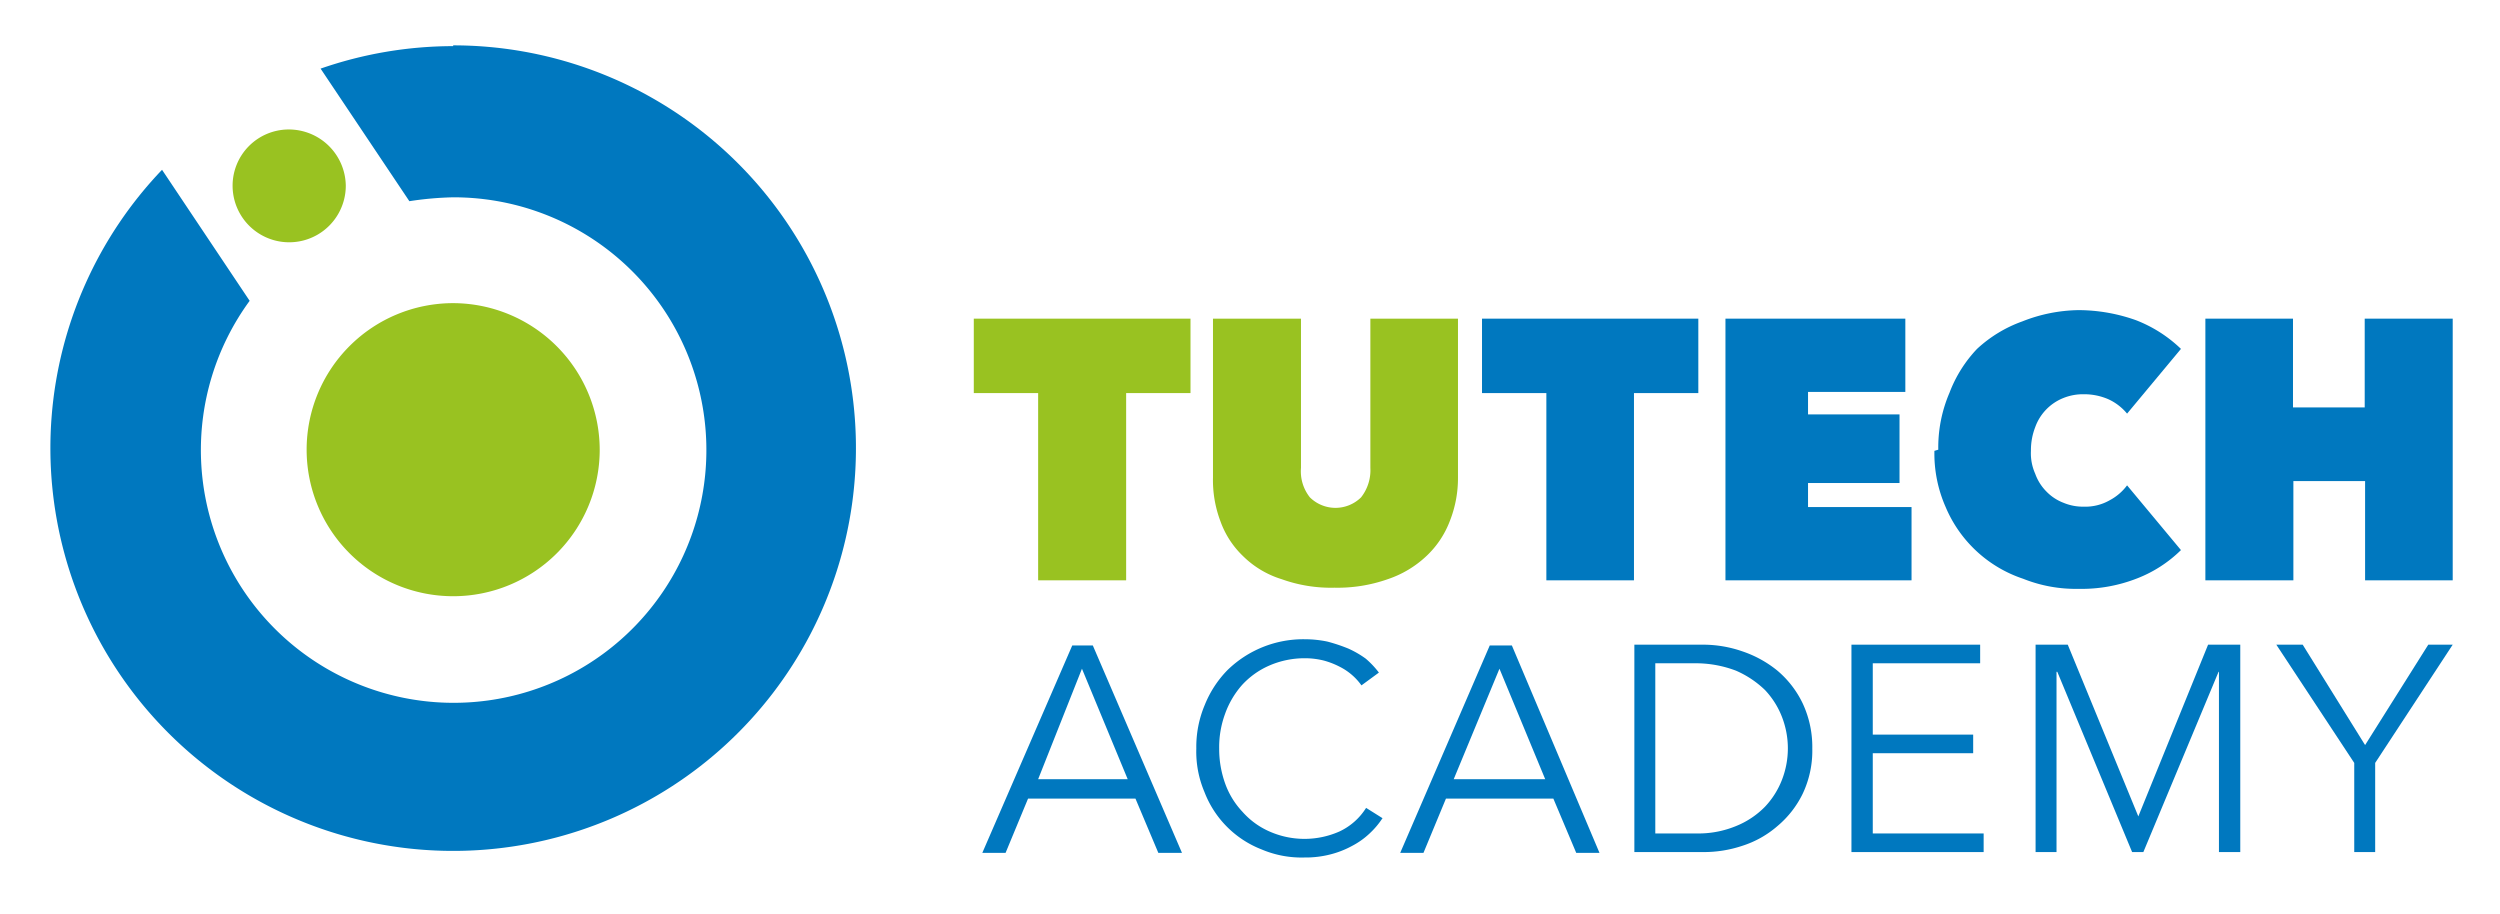 <svg xmlns="http://www.w3.org/2000/svg" id="Ebene_1" data-name="Ebene 1" viewBox="0 0 64.49 23.57"><defs><style>.cls-1{fill:#99c221;}.cls-2{fill:#0078bf;}</style></defs><path class="cls-1" d="M6,4.79a1.46,1.46,0,1,0,2.92,0A1.47,1.47,0,0,0,7.44,3.34h0A1.45,1.45,0,0,0,6,4.79Z"></path><path class="cls-2" d="M11.69,1.19a10.45,10.45,0,0,0-3.42.58l2.29,3.42a8.47,8.47,0,0,1,1.13-.1A6.52,6.52,0,1,1,6.44,7.76L4.18,4.38a10.39,10.39,0,1,0,7.51-3.21Z"></path><path class="cls-1" d="M11.69,7.82a3.78,3.78,0,1,0,3.78,3.78h0A3.79,3.79,0,0,0,11.69,7.82Z"></path><polygon class="cls-1" points="29.05 14.97 26.78 14.97 26.78 10.14 25.12 10.14 25.12 8.22 30.71 8.22 30.71 10.14 29.05 10.14 29.05 14.97 29.05 14.97"></polygon><path class="cls-1" d="M34.43,15.16a3.75,3.75,0,0,1-1.37-.22,2.44,2.44,0,0,1-1-.6,2.33,2.33,0,0,1-.58-.9,3,3,0,0,1-.19-1.12V8.22h2.27v3.85a1.08,1.08,0,0,0,.23.76.94.94,0,0,0,1.32,0,1.13,1.13,0,0,0,.24-.76V8.22h2.26v4.1a3,3,0,0,1-.21,1.12,2.41,2.41,0,0,1-.6.9,2.7,2.7,0,0,1-1,.6,3.89,3.89,0,0,1-1.39.22Z"></path><polygon class="cls-2" points="42.15 14.97 39.89 14.97 39.89 10.14 38.23 10.14 38.23 8.22 43.81 8.22 43.81 10.14 42.15 10.14 42.15 14.97 42.15 14.97"></polygon><polygon class="cls-2" points="44.51 8.22 49.15 8.22 49.15 10.11 46.64 10.11 46.64 10.69 49 10.69 49 12.46 46.64 12.46 46.64 13.08 49.31 13.08 49.31 14.97 44.51 14.97 44.51 8.22 44.51 8.22"></polygon><path class="cls-2" d="M50,11.6a3.57,3.57,0,0,1,.29-1.47A3.37,3.37,0,0,1,51,9a3.4,3.4,0,0,1,1.17-.71A4.07,4.07,0,0,1,53.62,8a4.44,4.44,0,0,1,1.48.26A3.48,3.48,0,0,1,56.26,9l-1.39,1.67a1.35,1.35,0,0,0-.48-.37,1.56,1.56,0,0,0-.64-.13,1.35,1.35,0,0,0-.53.1,1.27,1.27,0,0,0-.72.75,1.64,1.64,0,0,0-.11.61,1.29,1.29,0,0,0,.11.59,1.24,1.24,0,0,0,.29.46,1.21,1.21,0,0,0,.44.29,1.3,1.3,0,0,0,.52.1,1.27,1.27,0,0,0,.68-.17,1.33,1.33,0,0,0,.44-.38l1.39,1.67a3.33,3.33,0,0,1-1.13.73,3.92,3.92,0,0,1-1.51.27,3.66,3.66,0,0,1-1.43-.26,3.3,3.3,0,0,1-2-1.85,3.42,3.42,0,0,1-.29-1.45Z"></path><polygon class="cls-2" points="61.01 12.41 59.16 12.41 59.16 14.97 56.89 14.97 56.89 8.22 59.15 8.22 59.15 10.51 61 10.51 61 8.22 63.27 8.22 63.27 14.97 61.01 14.97 61.01 12.41 61.01 12.41"></polygon><path class="cls-2" d="M35.66,21.11a2.12,2.12,0,0,1-.33.39,2,2,0,0,1-.45.32,2.41,2.41,0,0,1-.56.22,2.56,2.56,0,0,1-.67.08,2.64,2.64,0,0,1-1.11-.21,2.58,2.58,0,0,1-1.47-1.48,2.66,2.66,0,0,1-.21-1.12,2.78,2.78,0,0,1,.22-1.13,2.74,2.74,0,0,1,.58-.89,2.8,2.8,0,0,1,2-.8,2.86,2.86,0,0,1,.58.06q.27.07.54.18a2.51,2.51,0,0,1,.45.26,2.31,2.31,0,0,1,.34.36l-.45.33a1.53,1.53,0,0,0-.56-.48,2.05,2.05,0,0,0-.41-.16,2,2,0,0,0-.48-.06,2.28,2.28,0,0,0-.93.19,2.08,2.08,0,0,0-.7.5,2.28,2.28,0,0,0-.44.75,2.49,2.49,0,0,0-.15.89,2.64,2.64,0,0,0,.15.89,2.08,2.08,0,0,0,.45.74,2,2,0,0,0,.7.51,2.23,2.23,0,0,0,1.8,0,1.62,1.62,0,0,0,.69-.61l.43.27Z"></path><path class="cls-2" d="M36.72,22h-.6l2.31-5.35H39L41.26,22h-.6l-.59-1.4H37.3Zm.78-1.9h2.36l-1.18-2.85Z"></path><path class="cls-2" d="M42.16,16.63h1.78a3.09,3.09,0,0,1,1,.17,2.89,2.89,0,0,1,.91.5,2.54,2.54,0,0,1,.65.84,2.65,2.65,0,0,1,.25,1.17,2.59,2.59,0,0,1-.25,1.17,2.53,2.53,0,0,1-.65.83,2.57,2.57,0,0,1-.91.51,3.12,3.12,0,0,1-1,.16H42.16V16.63Zm.55,4.87h1.07a2.54,2.54,0,0,0,1-.19,2.19,2.19,0,0,0,.75-.5,2.13,2.13,0,0,0,.44-.7,2.24,2.24,0,0,0,0-1.61,2.13,2.13,0,0,0-.44-.7,2.52,2.52,0,0,0-.75-.5,2.91,2.91,0,0,0-1-.19H42.7V21.5Z"></path><polygon class="cls-2" points="48.31 21.5 51.17 21.5 51.17 21.98 47.76 21.98 47.76 16.63 51.08 16.63 51.08 17.11 48.31 17.11 48.31 18.95 50.9 18.95 50.9 19.43 48.31 19.43 48.31 21.5 48.31 21.5"></polygon><polygon class="cls-2" points="55.16 21.06 55.16 21.06 56.96 16.63 57.79 16.63 57.79 21.98 57.24 21.98 57.24 17.33 57.23 17.33 55.29 21.98 55 21.98 53.07 17.33 53.05 17.33 53.05 21.98 52.51 21.98 52.51 16.63 53.34 16.63 55.16 21.06 55.16 21.06"></polygon><polygon class="cls-2" points="61.27 21.98 60.73 21.98 60.73 19.68 58.72 16.63 59.4 16.63 61.01 19.22 62.64 16.63 63.27 16.63 61.27 19.68 61.27 21.98 61.27 21.98"></polygon><path class="cls-2" d="M25.94,22h-.6l2.32-5.35h.53L30.49,22h-.61l-.59-1.4H26.52L25.94,22Zm.79-1.9h2.36l-1.18-2.85-1.13,2.85Z"></path></svg>